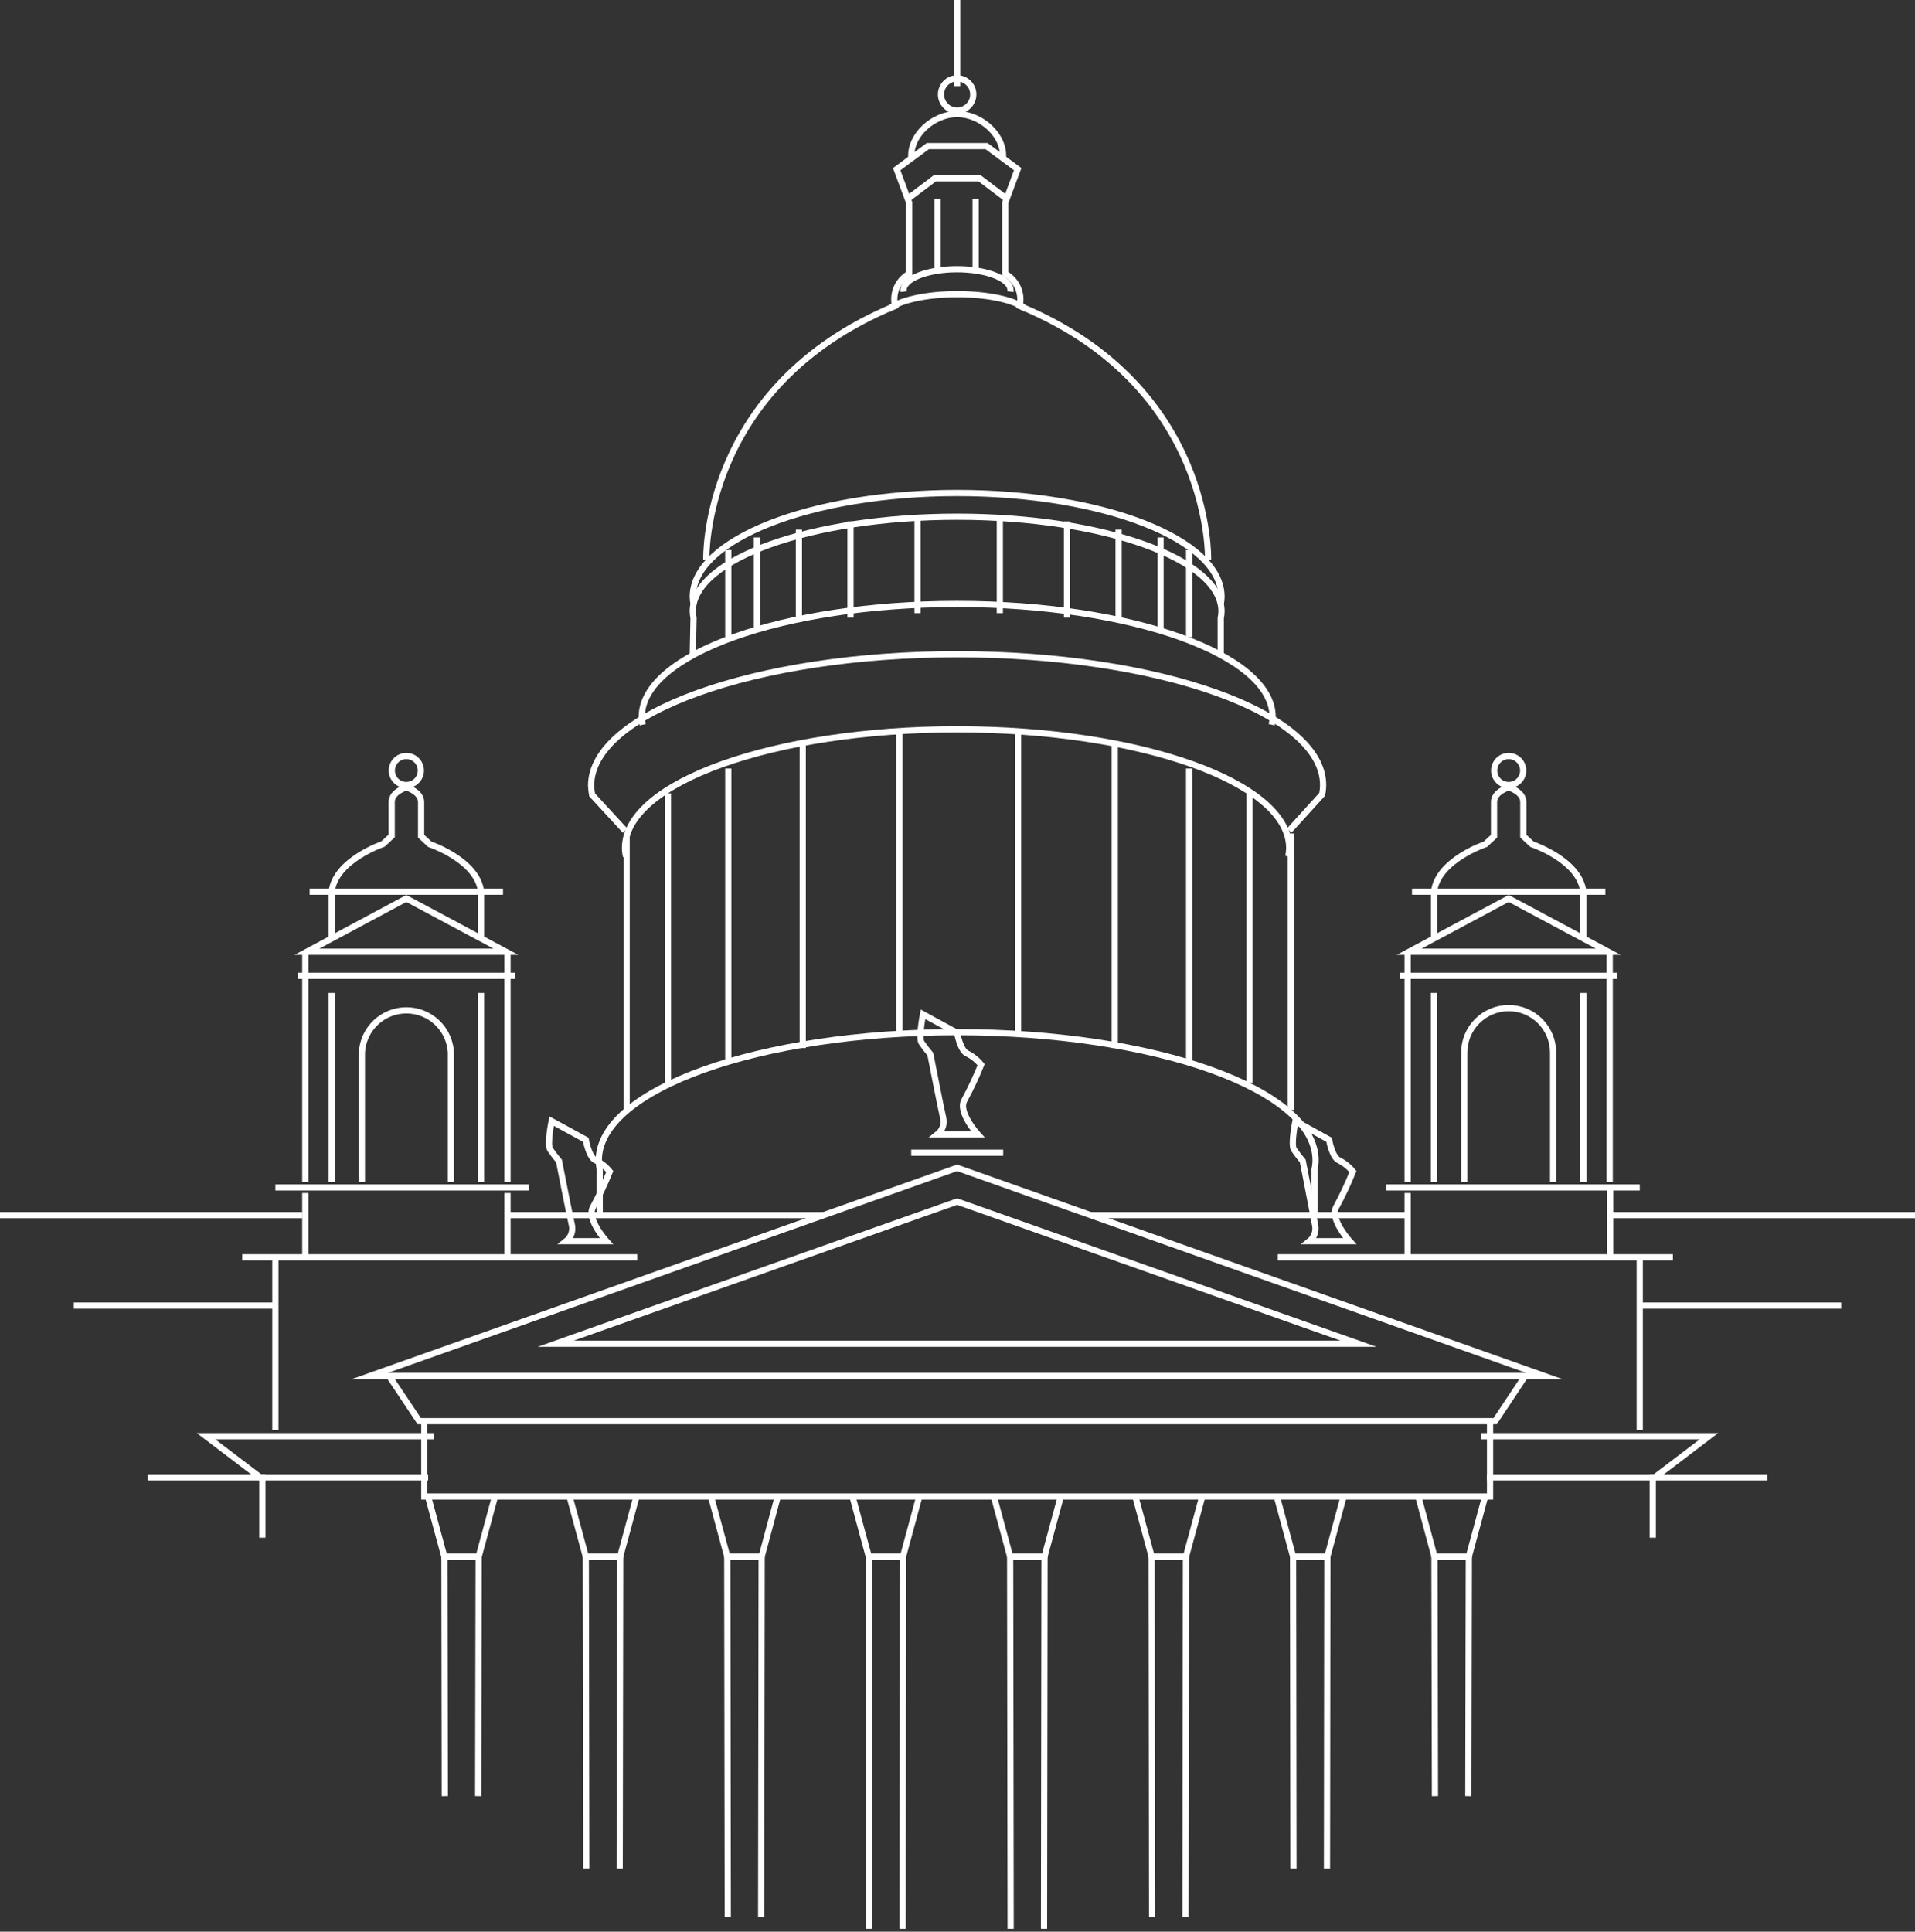 <?xml version="1.0" encoding="UTF-8"?> <svg xmlns="http://www.w3.org/2000/svg" width="463" height="467" viewBox="0 0 463 467" fill="none"><rect x="0" y="0" width="463" height="467" fill="#333333" stroke="none"/> <path d="M231.411 332.653H373.372L231.411 282.332L89.449 332.653H231.411Z" stroke="white" stroke-width="1.5" stroke-miterlimit="22.926"></path> <path d="M231.409 324.852H328.45L231.409 290.494L134.367 324.852H231.409Z" stroke="white" stroke-width="1.5" stroke-miterlimit="22.926"></path> <path d="M368.751 332.653L361.489 343.575H232.431H230.39H101.362L94.07 332.653" stroke="white" stroke-width="1.5" stroke-miterlimit="22.926"></path> <path d="M360.257 343.576V361.79H232.429H230.388H102.59V343.576" stroke="white" stroke-width="1.5" stroke-miterlimit="22.926"></path> <path d="M107.547 434.226L107.457 376.283" stroke="white" stroke-width="1.5" stroke-miterlimit="22.926"></path> <path d="M119.67 361.789L115.739 376.312H111.598H107.427L103.496 361.789" stroke="white" stroke-width="1.5" stroke-miterlimit="22.926"></path> <path d="M115.613 434.226L115.733 376.283" stroke="white" stroke-width="1.5" stroke-miterlimit="22.926"></path> <path d="M141.749 451.72L141.629 376.283" stroke="white" stroke-width="1.5" stroke-miterlimit="22.926"></path> <path d="M153.877 361.789L149.946 376.312H145.805H141.634L137.703 361.789" stroke="white" stroke-width="1.5" stroke-miterlimit="22.926"></path> <path d="M149.824 451.72L149.944 376.283" stroke="white" stroke-width="1.5" stroke-miterlimit="22.926"></path> <path d="M175.956 463.392L175.836 376.283" stroke="white" stroke-width="1.5" stroke-miterlimit="22.926"></path> <path d="M188.05 361.789L184.149 376.312H179.978H175.837L171.906 361.789" stroke="white" stroke-width="1.5" stroke-miterlimit="22.926"></path> <path d="M184.031 463.392L184.151 376.283" stroke="white" stroke-width="1.5" stroke-miterlimit="22.926"></path> <path d="M210.133 466.303L210.043 376.283" stroke="white" stroke-width="1.5" stroke-miterlimit="22.926"></path> <path d="M222.261 361.789L218.33 376.312H214.189H210.048L206.117 361.789" stroke="white" stroke-width="1.5" stroke-miterlimit="22.926"></path> <path d="M218.242 466.303L218.332 376.283" stroke="white" stroke-width="1.5" stroke-miterlimit="22.926"></path> <path d="M244.347 466.303L244.227 376.283" stroke="white" stroke-width="1.5" stroke-miterlimit="22.926"></path> <path d="M256.467 361.789L252.536 376.312H248.395H244.224L240.293 361.789" stroke="white" stroke-width="1.5" stroke-miterlimit="22.926"></path> <path d="M252.418 466.303L252.538 376.283" stroke="white" stroke-width="1.5" stroke-miterlimit="22.926"></path> <path d="M278.55 463.392L278.43 376.283" stroke="white" stroke-width="1.5" stroke-miterlimit="22.926"></path> <path d="M290.677 361.789L286.747 376.312H282.576H278.435L274.504 361.789" stroke="white" stroke-width="1.5" stroke-miterlimit="22.926"></path> <path d="M286.621 463.392L286.741 376.283" stroke="white" stroke-width="1.5" stroke-miterlimit="22.926"></path> <path d="M312.727 451.72L312.637 376.283" stroke="white" stroke-width="1.5" stroke-miterlimit="22.926"></path> <path d="M324.851 361.789L320.92 376.312H316.779H312.638L308.707 361.789" stroke="white" stroke-width="1.5" stroke-miterlimit="22.926"></path> <path d="M320.832 451.72L320.922 376.283" stroke="white" stroke-width="1.5" stroke-miterlimit="22.926"></path> <path d="M346.936 434.226L346.816 376.283" stroke="white" stroke-width="1.5" stroke-miterlimit="22.926"></path> <path d="M359.058 361.789L355.127 376.312H350.986H346.815L342.914 361.789" stroke="white" stroke-width="1.5" stroke-miterlimit="22.926"></path> <path d="M355.008 434.226L355.128 376.283" stroke="white" stroke-width="1.5" stroke-miterlimit="22.926"></path> <path d="M74.863 215.568H121.614" stroke="white" stroke-width="1.5" stroke-miterlimit="22.926"></path> <path d="M98.246 230.091H122.312L98.246 217.218L74.211 230.091H98.246Z" stroke="white" stroke-width="1.5" stroke-miterlimit="22.926"></path> <path d="M72.016 235.913H124.497" stroke="white" stroke-width="1.5" stroke-miterlimit="22.926"></path> <path d="M80.211 240.053V285.753" stroke="white" stroke-width="1.5" stroke-miterlimit="22.926"></path> <path d="M73.816 230.091V285.754" stroke="white" stroke-width="1.5" stroke-miterlimit="22.926"></path> <path d="M116.305 240.053V285.753" stroke="white" stroke-width="1.5" stroke-miterlimit="22.926"></path> <path d="M122.699 230.091V285.754" stroke="white" stroke-width="1.5" stroke-miterlimit="22.926"></path> <path d="M87.5 285.753V254.456C87.645 251.702 88.842 249.108 90.844 247.209C92.845 245.311 95.499 244.252 98.257 244.252C101.016 244.252 103.67 245.311 105.671 247.209C107.672 249.108 108.869 251.702 109.015 254.456V285.753" stroke="white" stroke-width="1.5" stroke-miterlimit="22.926"></path> <path d="M80.211 226.88V215.568C81.021 207.976 92.604 204.045 92.604 204.045L94.704 202.095V193.873C94.704 191.383 98.245 190.362 98.245 190.362C98.245 190.362 101.816 191.383 101.816 193.873V202.155L103.916 204.105C103.916 204.105 115.439 207.976 116.309 215.568V226.88" stroke="white" stroke-width="1.5" stroke-miterlimit="22.926"></path> <path d="M66.582 287.073H127.826" stroke="white" stroke-width="1.5" stroke-miterlimit="22.926"></path> <path d="M58.57 303.967H154.051" stroke="white" stroke-width="1.5" stroke-miterlimit="22.926"></path> <path d="M73.816 288.424V303.967" stroke="white" stroke-width="1.5" stroke-miterlimit="22.926"></path> <path d="M66.582 303.967V345.766" stroke="white" stroke-width="1.5" stroke-miterlimit="22.926"></path> <path d="M104.961 347.207H49.809L62.922 357.169H103.52" stroke="white" stroke-width="1.5" stroke-miterlimit="22.926"></path> <path d="M35.707 357.169H63.433V371.753" stroke="white" stroke-width="1.5" stroke-miterlimit="22.926"></path> <path d="M73.096 293.765H0" stroke="white" stroke-width="1.5" stroke-miterlimit="22.926"></path> <path d="M199.186 293.765H122.699" stroke="white" stroke-width="1.5" stroke-miterlimit="22.926"></path> <path d="M66.582 315.639H17.852" stroke="white" stroke-width="1.5" stroke-miterlimit="22.926"></path> <path d="M122.699 288.424V303.967" stroke="white" stroke-width="1.5" stroke-miterlimit="22.926"></path> <path d="M98.245 189.792C100.184 189.792 101.756 188.22 101.756 186.281C101.756 184.342 100.184 182.771 98.245 182.771C96.306 182.771 94.734 184.342 94.734 186.281C94.734 188.22 96.306 189.792 98.245 189.792Z" stroke="white" stroke-width="1.5" stroke-miterlimit="22.926"></path> <path d="M388.137 215.568H341.387" stroke="white" stroke-width="1.5" stroke-miterlimit="22.926"></path> <path d="M364.761 230.091H340.695L364.761 217.218L388.826 230.091H364.761Z" stroke="white" stroke-width="1.5" stroke-miterlimit="22.926"></path> <path d="M390.987 235.913H338.535" stroke="white" stroke-width="1.5" stroke-miterlimit="22.926"></path> <path d="M382.828 240.053V285.753" stroke="white" stroke-width="1.5" stroke-miterlimit="22.926"></path> <path d="M389.184 230.091V285.754" stroke="white" stroke-width="1.5" stroke-miterlimit="22.926"></path> <path d="M346.695 240.053V285.753" stroke="white" stroke-width="1.5" stroke-miterlimit="22.926"></path> <path d="M340.332 230.091V285.754" stroke="white" stroke-width="1.5" stroke-miterlimit="22.926"></path> <path d="M375.504 285.753V254.456C375.504 251.607 374.372 248.874 372.358 246.86C370.343 244.845 367.611 243.713 364.762 243.713C361.913 243.713 359.18 244.845 357.166 246.86C355.151 248.874 354.02 251.607 354.02 254.456V285.753" stroke="white" stroke-width="1.5" stroke-miterlimit="22.926"></path> <path d="M382.795 226.88V215.568C381.954 207.976 370.402 204.105 370.402 204.105L368.301 202.155V193.873C368.301 191.383 364.761 190.362 364.761 190.362C364.761 190.362 361.22 191.383 361.22 193.873V202.155L359.119 204.105C359.119 204.105 347.567 207.976 346.727 215.568V226.88" stroke="white" stroke-width="1.5" stroke-miterlimit="22.926"></path> <path d="M396.451 287.073H335.207" stroke="white" stroke-width="1.5" stroke-miterlimit="22.926"></path> <path d="M404.464 303.967H308.953" stroke="white" stroke-width="1.5" stroke-miterlimit="22.926"></path> <path d="M389.305 287.763V303.336" stroke="white" stroke-width="1.5" stroke-miterlimit="22.926"></path> <path d="M396.449 303.967V345.766" stroke="white" stroke-width="1.5" stroke-miterlimit="22.926"></path> <path d="M358.039 347.207H413.191L400.078 357.169H359.509" stroke="white" stroke-width="1.5" stroke-miterlimit="22.926"></path> <path d="M427.294 357.169H399.598V371.753" stroke="white" stroke-width="1.5" stroke-miterlimit="22.926"></path> <path d="M389.934 293.765H463" stroke="white" stroke-width="1.5" stroke-miterlimit="22.926"></path> <path d="M263.82 293.765H340.337" stroke="white" stroke-width="1.5" stroke-miterlimit="22.926"></path> <path d="M396.449 315.639H445.15" stroke="white" stroke-width="1.5" stroke-miterlimit="22.926"></path> <path d="M340.332 288.424V303.967" stroke="white" stroke-width="1.5" stroke-miterlimit="22.926"></path> <path d="M364.761 189.792C366.7 189.792 368.272 188.22 368.272 186.281C368.272 184.342 366.7 182.771 364.761 182.771C362.822 182.771 361.25 184.342 361.25 186.281C361.25 188.22 362.822 189.792 364.761 189.792Z" stroke="white" stroke-width="1.5" stroke-miterlimit="22.926"></path> <path d="M144.991 293.765V282.693C144.86 281.97 144.79 281.237 144.781 280.502C144.781 263.399 183.55 249.536 231.41 249.536C279.271 249.536 318.07 263.399 318.07 280.502C318.065 281.239 317.985 281.973 317.829 282.693V293.765" stroke="white" stroke-width="1.5" stroke-miterlimit="22.926"></path> <path d="M151.349 207.046C151.194 206.377 151.113 205.692 151.109 205.005C151.109 189.162 187.117 176.319 231.407 176.319C275.697 176.319 311.705 189.162 311.705 205.005C311.696 205.69 311.626 206.373 311.495 207.046" stroke="white" stroke-width="1.5" stroke-miterlimit="22.926"></path> <path d="M311.705 200.804L319.657 192.042C319.811 191.302 319.891 190.548 319.897 189.792C319.897 172.328 280.288 158.165 231.408 158.165C182.527 158.165 142.918 172.448 142.918 189.912C142.939 190.667 143.019 191.419 143.158 192.162L151.11 200.804" stroke="white" stroke-width="1.5" stroke-miterlimit="22.926"></path> <path d="M307.478 175.209C307.609 174.577 307.679 173.934 307.688 173.288C307.688 158.285 273.54 146.012 231.411 146.012C189.282 146.012 155.164 158.225 155.164 173.288C155.173 173.934 155.243 174.577 155.374 175.209" stroke="white" stroke-width="1.5" stroke-miterlimit="22.926"></path> <path d="M295.148 146.012C295.269 145.43 295.329 144.837 295.328 144.242C295.328 130.409 266.732 119.186 231.414 119.186C196.096 119.186 167.5 130.409 167.5 144.242C167.514 144.836 167.574 145.428 167.68 146.012" stroke="white" stroke-width="1.5" stroke-miterlimit="22.926"></path> <path d="M167.5 158.405L167.68 149.403C167.576 148.869 167.516 148.327 167.5 147.783C167.5 135.15 196.126 124.917 231.414 124.917C266.702 124.917 295.328 135.15 295.328 147.783C295.328 148.328 295.267 148.871 295.148 149.403V158.225" stroke="white" stroke-width="1.5" stroke-miterlimit="22.926"></path> <path d="M292.083 135.33C292.083 135.33 293.433 93.32 246.532 73.966C246.869 72.469 246.711 70.903 246.084 69.502C245.457 68.101 244.393 66.941 243.052 66.194V48.941L246.052 40.899L238.521 35.318H224.328L216.796 40.899L219.797 48.941V66.194C218.468 66.951 217.421 68.116 216.809 69.517C216.198 70.918 216.057 72.478 216.406 73.966C169.415 93.41 170.766 135.33 170.766 135.33" stroke="white" stroke-width="1.5" stroke-miterlimit="22.926"></path> <path d="M243.449 48.101L236.818 43.09H230.246H232.587H226.046L219.414 48.101" stroke="white" stroke-width="1.5" stroke-miterlimit="22.926"></path> <path d="M242.486 38.288C242.966 32.767 237.205 27.576 231.414 27.576C225.622 27.576 219.891 32.767 220.341 38.288" stroke="white" stroke-width="1.5" stroke-miterlimit="22.926"></path> <path d="M244.314 70.515C244.329 70.396 244.329 70.275 244.314 70.155C244.314 67.365 238.523 65.084 231.381 65.084C224.24 65.084 218.448 67.365 218.448 70.155C218.434 70.275 218.434 70.396 218.448 70.515" stroke="white" stroke-width="1.5" stroke-miterlimit="22.926"></path> <path d="M248.066 74.776C245.756 72.646 239.064 71.115 231.443 71.115C223.821 71.115 217.07 72.676 214.789 74.836" stroke="white" stroke-width="1.5" stroke-miterlimit="22.926"></path> <path d="M217.461 176.739V249.955" stroke="white" stroke-width="1.5" stroke-miterlimit="22.926"></path> <path d="M194.082 179.53V253.376" stroke="white" stroke-width="1.5" stroke-miterlimit="22.926"></path> <path d="M176.078 185.801V256.437" stroke="white" stroke-width="1.5" stroke-miterlimit="22.926"></path> <path d="M161.496 191.802V261.777" stroke="white" stroke-width="1.5" stroke-miterlimit="22.926"></path> <path d="M151.504 201.495V268.319" stroke="white" stroke-width="1.5" stroke-miterlimit="22.926"></path> <path d="M246.145 176.739V249.955" stroke="white" stroke-width="1.5" stroke-miterlimit="22.926"></path> <path d="M269.523 179.53V253.376" stroke="white" stroke-width="1.5" stroke-miterlimit="22.926"></path> <path d="M287.496 185.801V256.437" stroke="white" stroke-width="1.5" stroke-miterlimit="22.926"></path> <path d="M302.105 191.802V261.777" stroke="white" stroke-width="1.5" stroke-miterlimit="22.926"></path> <path d="M312.098 201.495V268.319" stroke="white" stroke-width="1.5" stroke-miterlimit="22.926"></path> <path d="M221.84 125.157V148.232" stroke="white" stroke-width="1.5" stroke-miterlimit="22.926"></path> <path d="M205.633 126.058V149.313" stroke="white" stroke-width="1.5" stroke-miterlimit="22.926"></path> <path d="M193.156 128.038V150.273" stroke="white" stroke-width="1.5" stroke-miterlimit="22.926"></path> <path d="M183.012 129.928V151.953" stroke="white" stroke-width="1.5" stroke-miterlimit="22.926"></path> <path d="M176.078 132.96V154.025" stroke="white" stroke-width="1.5" stroke-miterlimit="22.926"></path> <path d="M241.734 125.157V148.232" stroke="white" stroke-width="1.5" stroke-miterlimit="22.926"></path> <path d="M257.969 126.058V149.313" stroke="white" stroke-width="1.5" stroke-miterlimit="22.926"></path> <path d="M270.449 128.038V150.273" stroke="white" stroke-width="1.5" stroke-miterlimit="22.926"></path> <path d="M280.594 129.928V151.953" stroke="white" stroke-width="1.5" stroke-miterlimit="22.926"></path> <path d="M287.496 132.96V154.025" stroke="white" stroke-width="1.5" stroke-miterlimit="22.926"></path> <path d="M231.413 26.736C233.567 26.736 235.313 24.99 235.313 22.835C235.313 20.681 233.567 18.934 231.413 18.934C229.258 18.934 227.512 20.681 227.512 22.835C227.512 24.99 229.258 26.736 231.413 26.736Z" stroke="white" stroke-width="1.5" stroke-miterlimit="22.926"></path> <path d="M231.414 0V20.825" stroke="white" stroke-width="1.5" stroke-miterlimit="22.926"></path> <path d="M223.163 245.214C223.163 245.214 222.053 250.856 222.803 252.056C223.465 253.022 224.177 253.953 224.934 254.846C224.934 254.846 227.544 268.229 228.084 270.48C228.211 271.174 228.146 271.89 227.898 272.55C227.649 273.211 227.226 273.792 226.674 274.231H236.396C236.396 274.231 231.475 268.83 233.185 265.949C234.687 263.177 236.03 260.322 237.206 257.397C236.291 256.268 235.145 255.348 233.846 254.696C232.165 254.006 231.415 249.715 231.415 249.715L223.163 245.214Z" stroke="white" stroke-width="1.5" stroke-miterlimit="22.926"></path> <path d="M220.309 278.672H242.544" stroke="white" stroke-width="1.5" stroke-miterlimit="22.926"></path> <path d="M133.376 271.05C133.376 271.05 132.206 276.691 133.016 277.891C133.678 278.857 134.39 279.789 135.147 280.682C135.147 280.682 137.757 294.035 138.297 296.315C138.424 297.01 138.359 297.725 138.111 298.386C137.862 299.046 137.439 299.627 136.887 300.066H146.609C146.609 300.066 141.688 294.635 143.398 291.784C144.9 289.013 146.243 286.157 147.419 283.232C146.504 282.104 145.358 281.183 144.059 280.532C142.378 279.842 141.628 275.551 141.628 275.551L133.376 271.05Z" stroke="white" stroke-width="1.5" stroke-miterlimit="22.926"></path> <path d="M313.207 271.05C313.207 271.05 312.067 276.691 312.847 277.891C313.509 278.857 314.221 279.789 314.978 280.682C314.978 280.682 317.588 294.035 317.978 296.315C318.108 297.007 318.048 297.721 317.805 298.381C317.562 299.041 317.145 299.624 316.598 300.066H326.32C326.32 300.066 321.399 294.635 323.079 291.784C324.581 289.013 325.924 286.157 327.1 283.232C326.191 282.11 325.056 281.19 323.77 280.532C322.059 279.842 321.339 275.551 321.339 275.551L313.207 271.05Z" stroke="white" stroke-width="1.5" stroke-miterlimit="22.926"></path> <path d="M235.879 48.101V65.684" stroke="white" stroke-width="1.5" stroke-miterlimit="22.926"></path> <path d="M226.703 48.101V65.684" stroke="white" stroke-width="1.5" stroke-miterlimit="22.926"></path> </svg> 